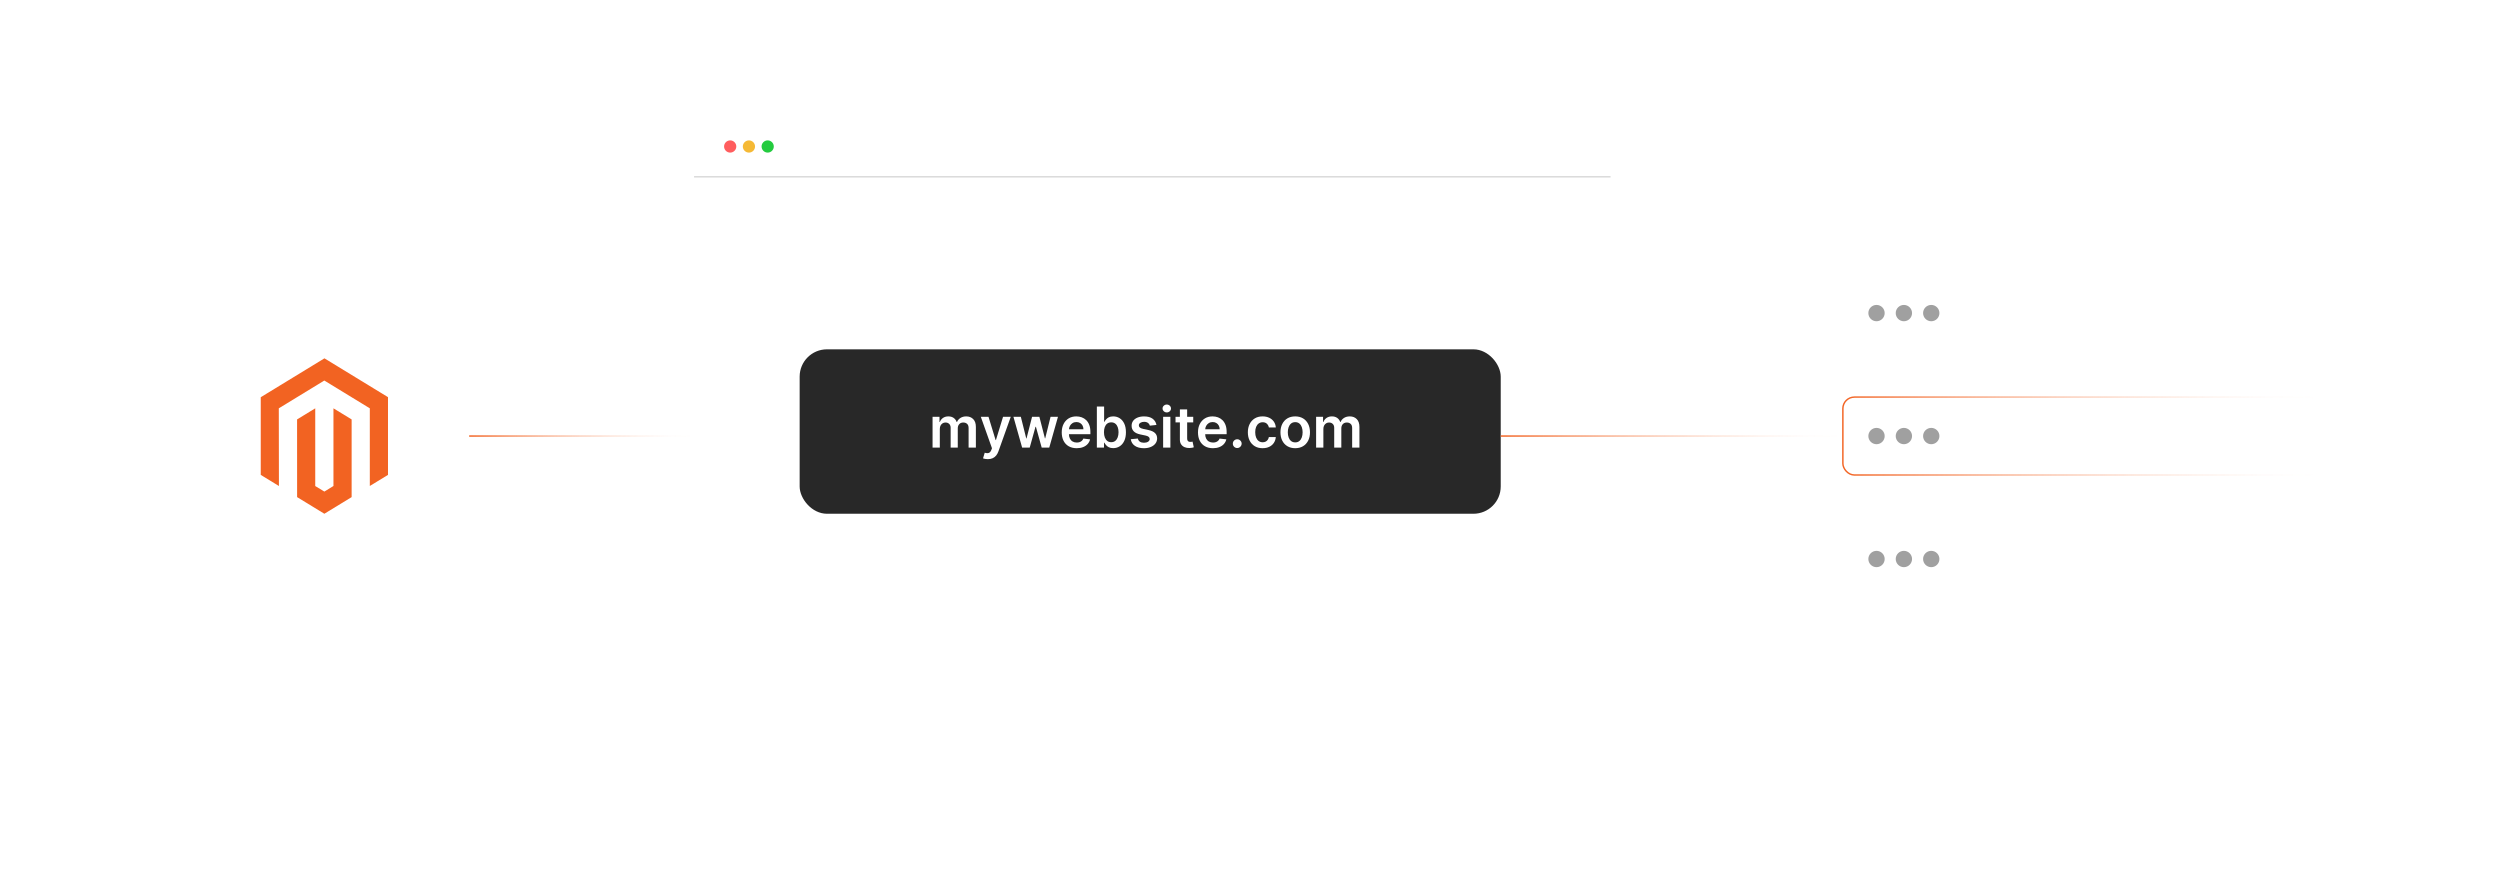 <?xml version="1.0" encoding="UTF-8"?><svg id="a" xmlns="http://www.w3.org/2000/svg" xmlns:xlink="http://www.w3.org/1999/xlink" viewBox="0 0 860 300"><defs><filter id="b" x="50.508" y="89.051" width="122.16" height="121.92" filterUnits="userSpaceOnUse"><feOffset dx="0" dy="0"/><feGaussianBlur result="c" stdDeviation="3.679"/><feFlood flood-color="#f26322" flood-opacity=".3"/><feComposite in2="c" operator="in"/><feComposite in="SourceGraphic"/></filter><filter id="d" x="227.352" y="27.335" width="338.4" height="245.52" filterUnits="userSpaceOnUse"><feOffset dx="0" dy="0"/><feGaussianBlur result="e" stdDeviation="3.77"/><feFlood flood-color="#f26322" flood-opacity=".3"/><feComposite in2="e" operator="in"/><feComposite in="SourceGraphic"/></filter><linearGradient id="f" x1="161.391" y1="150" x2="238.755" y2="150" gradientUnits="userSpaceOnUse"><stop offset="0" stop-color="#f26322"/><stop offset=".028" stop-color="#f26322" stop-opacity=".952"/><stop offset=".181" stop-color="#f26322" stop-opacity=".703"/><stop offset=".333" stop-color="#f26322" stop-opacity=".488"/><stop offset=".481" stop-color="#f26322" stop-opacity=".313"/><stop offset=".624" stop-color="#f26322" stop-opacity=".176"/><stop offset=".76" stop-color="#f26322" stop-opacity=".079"/><stop offset=".886" stop-color="#f26322" stop-opacity=".02"/><stop offset=".994" stop-color="#f26322" stop-opacity="0"/></linearGradient><filter id="g" x="618.943" y="79.086" width="194.4" height="57.12" filterUnits="userSpaceOnUse"><feOffset dx="0" dy="0"/><feGaussianBlur result="h" stdDeviation="5"/><feFlood flood-color="#878787" flood-opacity=".3"/><feComposite in2="h" operator="in"/><feComposite in="SourceGraphic"/></filter><filter id="i" x="618.943" y="121.566" width="194.4" height="56.88" filterUnits="userSpaceOnUse"><feOffset dx="0" dy="0"/><feGaussianBlur result="j" stdDeviation="5"/><feFlood flood-color="#878787" flood-opacity=".3"/><feComposite in2="j" operator="in"/><feComposite in="SourceGraphic"/></filter><linearGradient id="k" x1="633.697" x2="798.476" xlink:href="#f"/><filter id="l" x="618.463" y="121.326" width="195.12" height="57.36" filterUnits="userSpaceOnUse"><feOffset dx="0" dy="0"/><feGaussianBlur result="m" stdDeviation="5"/><feFlood flood-color="#878787" flood-opacity=".3"/><feComposite in2="m" operator="in"/><feComposite in="SourceGraphic"/></filter><filter id="n" x="618.943" y="163.806" width="194.4" height="57.12" filterUnits="userSpaceOnUse"><feOffset dx="0" dy="0"/><feGaussianBlur result="o" stdDeviation="5"/><feFlood flood-color="#878787" flood-opacity=".3"/><feComposite in2="o" operator="in"/><feComposite in="SourceGraphic"/></filter><linearGradient id="p" x1="516.249" x2="633.949" xlink:href="#f"/></defs><circle cx="111.584" cy="150" r="49.807" fill="#fff" filter="url(#b)"/><polygon points="111.606 123.266 89.697 136.643 89.697 163.362 95.951 167.187 95.907 140.462 111.562 130.904 127.216 140.462 127.216 167.175 133.47 163.362 133.47 136.62 111.606 123.266" fill="#f26322"/><polygon points="114.708 167.181 111.584 169.102 108.443 167.198 108.443 140.462 102.194 144.281 102.205 171.006 111.578 176.733 120.962 171.006 120.962 144.281 114.708 140.462 114.708 167.181" fill="#f26322"/><rect x="238.755" y="38.741" width="315.281" height="222.518" rx="9.939" ry="9.939" fill="#fff" filter="url(#d)"/><circle cx="251.183" cy="50.395" r="2.102" fill="#ff5d5e"/><circle cx="257.634" cy="50.395" r="2.102" fill="#f5b935"/><circle cx="264.084" cy="50.395" r="2.102" fill="#24cb3f"/><line x1="238.755" y1="60.834" x2="554.035" y2="60.834" fill="#fff" stroke="#ccc" stroke-miterlimit="10" stroke-width=".377"/><line x1="161.391" y1="150" x2="238.755" y2="150" fill="none" stroke="url(#f)" stroke-miterlimit="10" stroke-width=".504"/><rect x="275.08" y="120.168" width="241.169" height="56.565" rx="9.39" ry="9.39" fill="#282828"/><path d="M320.8,153.974v-10.596h2.387v1.8h.124c.221-.607.586-1.082,1.097-1.424.51-.343,1.12-.514,1.828-.514.718,0,1.324.174,1.818.521s.843.82,1.045,1.417h.111c.234-.588.631-1.059,1.19-1.411.559-.352,1.222-.528,1.99-.528.975,0,1.77.308,2.387.924.616.617.924,1.516.924,2.697v7.112h-2.504v-6.726c0-.657-.175-1.139-.524-1.445-.35-.306-.777-.459-1.283-.459-.603,0-1.073.188-1.411.562-.338.374-.507.861-.507,1.459v6.608h-2.449v-6.829c0-.547-.165-.984-.493-1.311-.329-.326-.758-.49-1.287-.49-.359,0-.685.091-.98.273s-.529.437-.704.766c-.175.329-.262.712-.262,1.149v6.443h-2.497Z" fill="#fff"/><path d="M339.792,157.947c-.341,0-.654-.027-.942-.08s-.516-.114-.686-.183l.58-1.945c.363.105.688.156.973.152.285-.005.537-.093.755-.266.218-.173.404-.459.555-.859l.214-.573-3.842-10.816h2.649l2.442,8.002h.111l2.449-8.002h2.656l-4.243,11.879c-.198.561-.46,1.042-.786,1.445-.327.402-.726.71-1.197.924-.472.214-1.034.321-1.687.321Z" fill="#fff"/><path d="M351.615,153.974l-2.994-10.596h2.545l1.862,7.45h.097l1.904-7.45h2.518l1.904,7.409h.103l1.835-7.409h2.553l-3.001,10.596h-2.601l-1.987-7.161h-.145l-1.986,7.161h-2.608Z" fill="#fff"/><path d="M370.385,154.181c-1.062,0-1.979-.222-2.749-.665-.77-.444-1.363-1.074-1.776-1.891-.414-.816-.621-1.778-.621-2.887,0-1.09.208-2.047.625-2.873.416-.826.999-1.469,1.748-1.932s1.63-.693,2.642-.693c.653,0,1.27.105,1.853.314.582.209,1.097.532,1.545.969s.801.992,1.059,1.666c.257.674.386,1.475.386,2.404v.766h-8.685v-1.684h6.292c-.005-.478-.108-.905-.31-1.279-.203-.375-.484-.67-.845-.887-.361-.216-.781-.324-1.259-.324-.511,0-.959.123-1.345.369s-.686.568-.9.966-.323.834-.328,1.307v1.469c0,.617.113,1.144.338,1.583.226.439.54.775.945,1.007.405.232.878.349,1.421.349.363,0,.692-.052.987-.155.294-.103.549-.256.766-.459.216-.202.379-.453.49-.751l2.332.262c-.147.617-.427,1.153-.838,1.611s-.937.812-1.576,1.062-1.371.376-2.193.376Z" fill="#fff"/><path d="M377.318,153.974v-14.128h2.497v5.284h.103c.129-.257.31-.532.545-.824s.552-.542.952-.752c.4-.209.911-.314,1.531-.314.818,0,1.558.208,2.218.625.66.416,1.184,1.03,1.573,1.842s.583,1.806.583,2.983c0,1.164-.191,2.152-.573,2.966-.381.814-.901,1.435-1.559,1.863-.658.427-1.403.641-2.235.641-.607,0-1.11-.101-1.511-.303-.4-.203-.721-.447-.962-.735-.241-.287-.429-.56-.562-.817h-.145v1.669h-2.456ZM379.767,148.676c0,.685.098,1.285.293,1.8.195.515.478.916.848,1.204.37.287.82.431,1.349.431.552,0,1.014-.148,1.387-.445.373-.296.654-.704.845-1.221.19-.518.286-1.107.286-1.77,0-.658-.094-1.242-.283-1.752-.189-.51-.469-.91-.842-1.2-.373-.29-.837-.435-1.394-.435-.533,0-.986.141-1.359.421-.373.281-.654.674-.845,1.18-.19.506-.286,1.102-.286,1.787Z" fill="#fff"/><path d="M397.827,146.179l-2.276.248c-.065-.23-.176-.446-.335-.648-.159-.202-.372-.366-.638-.49-.267-.124-.593-.186-.98-.186-.52,0-.956.113-1.308.338-.352.226-.525.518-.52.876-.005.308.109.559.341.752.232.193.617.352,1.155.476l1.808.386c1.002.216,1.748.559,2.238,1.028s.737,1.083.742,1.842c-.004.667-.199,1.254-.583,1.763-.384.508-.916.905-1.597,1.19s-1.462.428-2.346.428c-1.297,0-2.341-.273-3.132-.817s-1.262-1.305-1.414-2.28l2.435-.234c.11.478.345.839.704,1.083.359.244.826.366,1.4.366.593,0,1.07-.122,1.432-.366.361-.244.541-.545.541-.904,0-.303-.116-.554-.349-.751-.232-.198-.592-.35-1.08-.456l-1.807-.379c-1.017-.211-1.769-.569-2.256-1.073-.487-.503-.729-1.142-.724-1.914-.005-.653.173-1.22.534-1.701.361-.48.865-.853,1.511-1.117.646-.265,1.393-.397,2.239-.397,1.242,0,2.22.265,2.935.793.715.529,1.158,1.244,1.328,2.146Z" fill="#fff"/><path d="M401.372,141.874c-.396,0-.736-.133-1.021-.4-.285-.267-.428-.586-.428-.959s.143-.691.428-.956c.285-.264.625-.397,1.021-.397.4,0,.742.133,1.024.4s.424.586.424.959-.142.691-.424.956c-.283.264-.625.397-1.024.397ZM400.117,153.974v-10.596h2.497v10.596h-2.497Z" fill="#fff"/><path d="M410.471,143.378v1.932h-6.091v-1.932h6.091ZM405.884,140.84h2.497v9.947c0,.336.052.592.155.769.103.177.24.298.411.362.17.065.358.097.565.097.156,0,.3-.012.431-.035s.231-.043.3-.062l.42,1.952c-.133.046-.323.097-.569.152s-.546.087-.9.097c-.625.018-1.189-.077-1.69-.287-.501-.209-.898-.535-1.19-.976s-.436-.993-.431-1.655v-10.361Z" fill="#fff"/><path d="M417.252,154.181c-1.062,0-1.979-.222-2.749-.665-.77-.444-1.363-1.074-1.776-1.891-.414-.816-.621-1.778-.621-2.887,0-1.09.208-2.047.625-2.873.416-.826.999-1.469,1.748-1.932s1.63-.693,2.642-.693c.653,0,1.27.105,1.853.314.582.209,1.097.532,1.545.969s.801.992,1.059,1.666c.257.674.386,1.475.386,2.404v.766h-8.685v-1.684h6.292c-.005-.478-.108-.905-.31-1.279-.203-.375-.484-.67-.845-.887-.361-.216-.781-.324-1.259-.324-.511,0-.959.123-1.345.369s-.686.568-.9.966-.323.834-.328,1.307v1.469c0,.617.113,1.144.338,1.583.226.439.54.775.945,1.007.405.232.878.349,1.421.349.363,0,.692-.052.987-.155.294-.103.549-.256.766-.459.216-.202.379-.453.49-.751l2.332.262c-.147.617-.427,1.153-.838,1.611s-.937.812-1.576,1.062-1.371.376-2.193.376Z" fill="#fff"/><path d="M425.613,154.126c-.418,0-.777-.147-1.076-.441-.299-.294-.447-.653-.441-1.076-.006-.414.143-.768.441-1.062s.658-.441,1.076-.441c.404,0,.758.147,1.059.441s.453.648.459,1.062c-.006.28-.078.536-.217.766-.141.23-.324.413-.553.548s-.477.204-.748.204Z" fill="#fff"/><path d="M434.34,154.181c-1.059,0-1.965-.232-2.722-.697s-1.338-1.107-1.745-1.928-.61-1.767-.61-2.838c0-1.076.207-2.027.62-2.853.414-.826.999-1.469,1.756-1.932s1.652-.693,2.688-.693c.859,0,1.622.158,2.286.473.665.315,1.194.759,1.59,1.331.396.572.621,1.24.677,2.004h-2.387c-.097-.511-.326-.937-.686-1.28-.361-.343-.843-.514-1.445-.514-.511,0-.959.137-1.346.41-.386.274-.685.665-.899,1.176-.214.51-.321,1.122-.321,1.835,0,.722.105,1.342.317,1.859.212.518.51.915.894,1.193.384.278.836.417,1.355.417.368,0,.697-.07.99-.21.292-.14.536-.344.734-.61.197-.267.333-.591.407-.973h2.387c-.06.75-.281,1.413-.662,1.99-.382.577-.901,1.028-1.56,1.352-.657.324-1.431.486-2.317.486Z" fill="#fff"/><path d="M445.555,154.181c-1.035,0-1.932-.228-2.69-.683-.759-.455-1.347-1.092-1.763-1.911-.416-.819-.624-1.775-.624-2.87s.208-2.054.624-2.877c.416-.823,1.004-1.462,1.763-1.917.759-.456,1.655-.683,2.69-.683,1.034,0,1.932.228,2.69.683.759.455,1.346,1.095,1.762,1.917.417.823.625,1.782.625,2.877s-.208,2.051-.625,2.87c-.416.818-1.003,1.456-1.762,1.911-.759.456-1.656.683-2.69.683ZM445.569,152.18c.56,0,1.03-.155,1.407-.466s.658-.728.845-1.252.279-1.108.279-1.752c0-.648-.093-1.236-.279-1.763s-.468-.946-.845-1.259c-.377-.313-.847-.469-1.407-.469-.575,0-1.052.156-1.432.469-.379.312-.662.732-.849,1.259s-.279,1.114-.279,1.763c0,.644.093,1.228.279,1.752s.47.941.849,1.252c.38.31.856.466,1.432.466Z" fill="#fff"/><path d="M452.743,153.974v-10.596h2.387v1.8h.124c.221-.607.587-1.082,1.097-1.424.511-.343,1.12-.514,1.828-.514.718,0,1.323.174,1.818.521.494.347.842.82,1.045,1.417h.11c.234-.588.631-1.059,1.19-1.411.559-.352,1.223-.528,1.99-.528.976,0,1.77.308,2.387.924.616.617.925,1.516.925,2.697v7.112h-2.504v-6.726c0-.657-.175-1.139-.524-1.445-.35-.306-.777-.459-1.283-.459-.603,0-1.072.188-1.411.562-.338.374-.507.861-.507,1.459v6.608h-2.448v-6.829c0-.547-.165-.984-.494-1.311-.328-.326-.757-.49-1.286-.49-.358,0-.685.091-.98.273s-.529.437-.704.766c-.175.329-.262.712-.262,1.149v6.443h-2.497Z" fill="#fff"/><rect x="633.949" y="94.303" width="164.274" height="26.797" rx="3.946" ry="3.946" fill="#fff" filter="url(#g)"/><circle cx="645.522" cy="107.702" r="2.808" fill="#a0a0a0"/><circle cx="654.936" cy="107.702" r="2.808" fill="#a0a0a0"/><circle cx="664.35" cy="107.702" r="2.808" fill="#a0a0a0"/><rect x="633.949" y="136.602" width="164.274" height="26.797" rx="3.946" ry="3.946" fill="#fff" filter="url(#i)"/><rect x="633.949" y="136.602" width="164.274" height="26.797" rx="3.946" ry="3.946" fill="none" filter="url(#l)" stroke="url(#k)" stroke-miterlimit="10" stroke-width=".504"/><circle cx="645.522" cy="150" r="2.808" fill="#a0a0a0"/><circle cx="654.936" cy="150" r="2.808" fill="#a0a0a0"/><circle cx="664.35" cy="150" r="2.808" fill="#a0a0a0"/><rect x="633.949" y="178.9" width="164.274" height="26.797" rx="3.946" ry="3.946" fill="#fff" filter="url(#n)"/><circle cx="645.522" cy="192.298" r="2.808" fill="#a0a0a0"/><circle cx="654.936" cy="192.298" r="2.808" fill="#a0a0a0"/><circle cx="664.35" cy="192.298" r="2.808" fill="#a0a0a0"/><line x1="633.949" y1="150" x2="516.249" y2="150" fill="none" stroke="url(#p)" stroke-miterlimit="10" stroke-width=".504"/></svg>